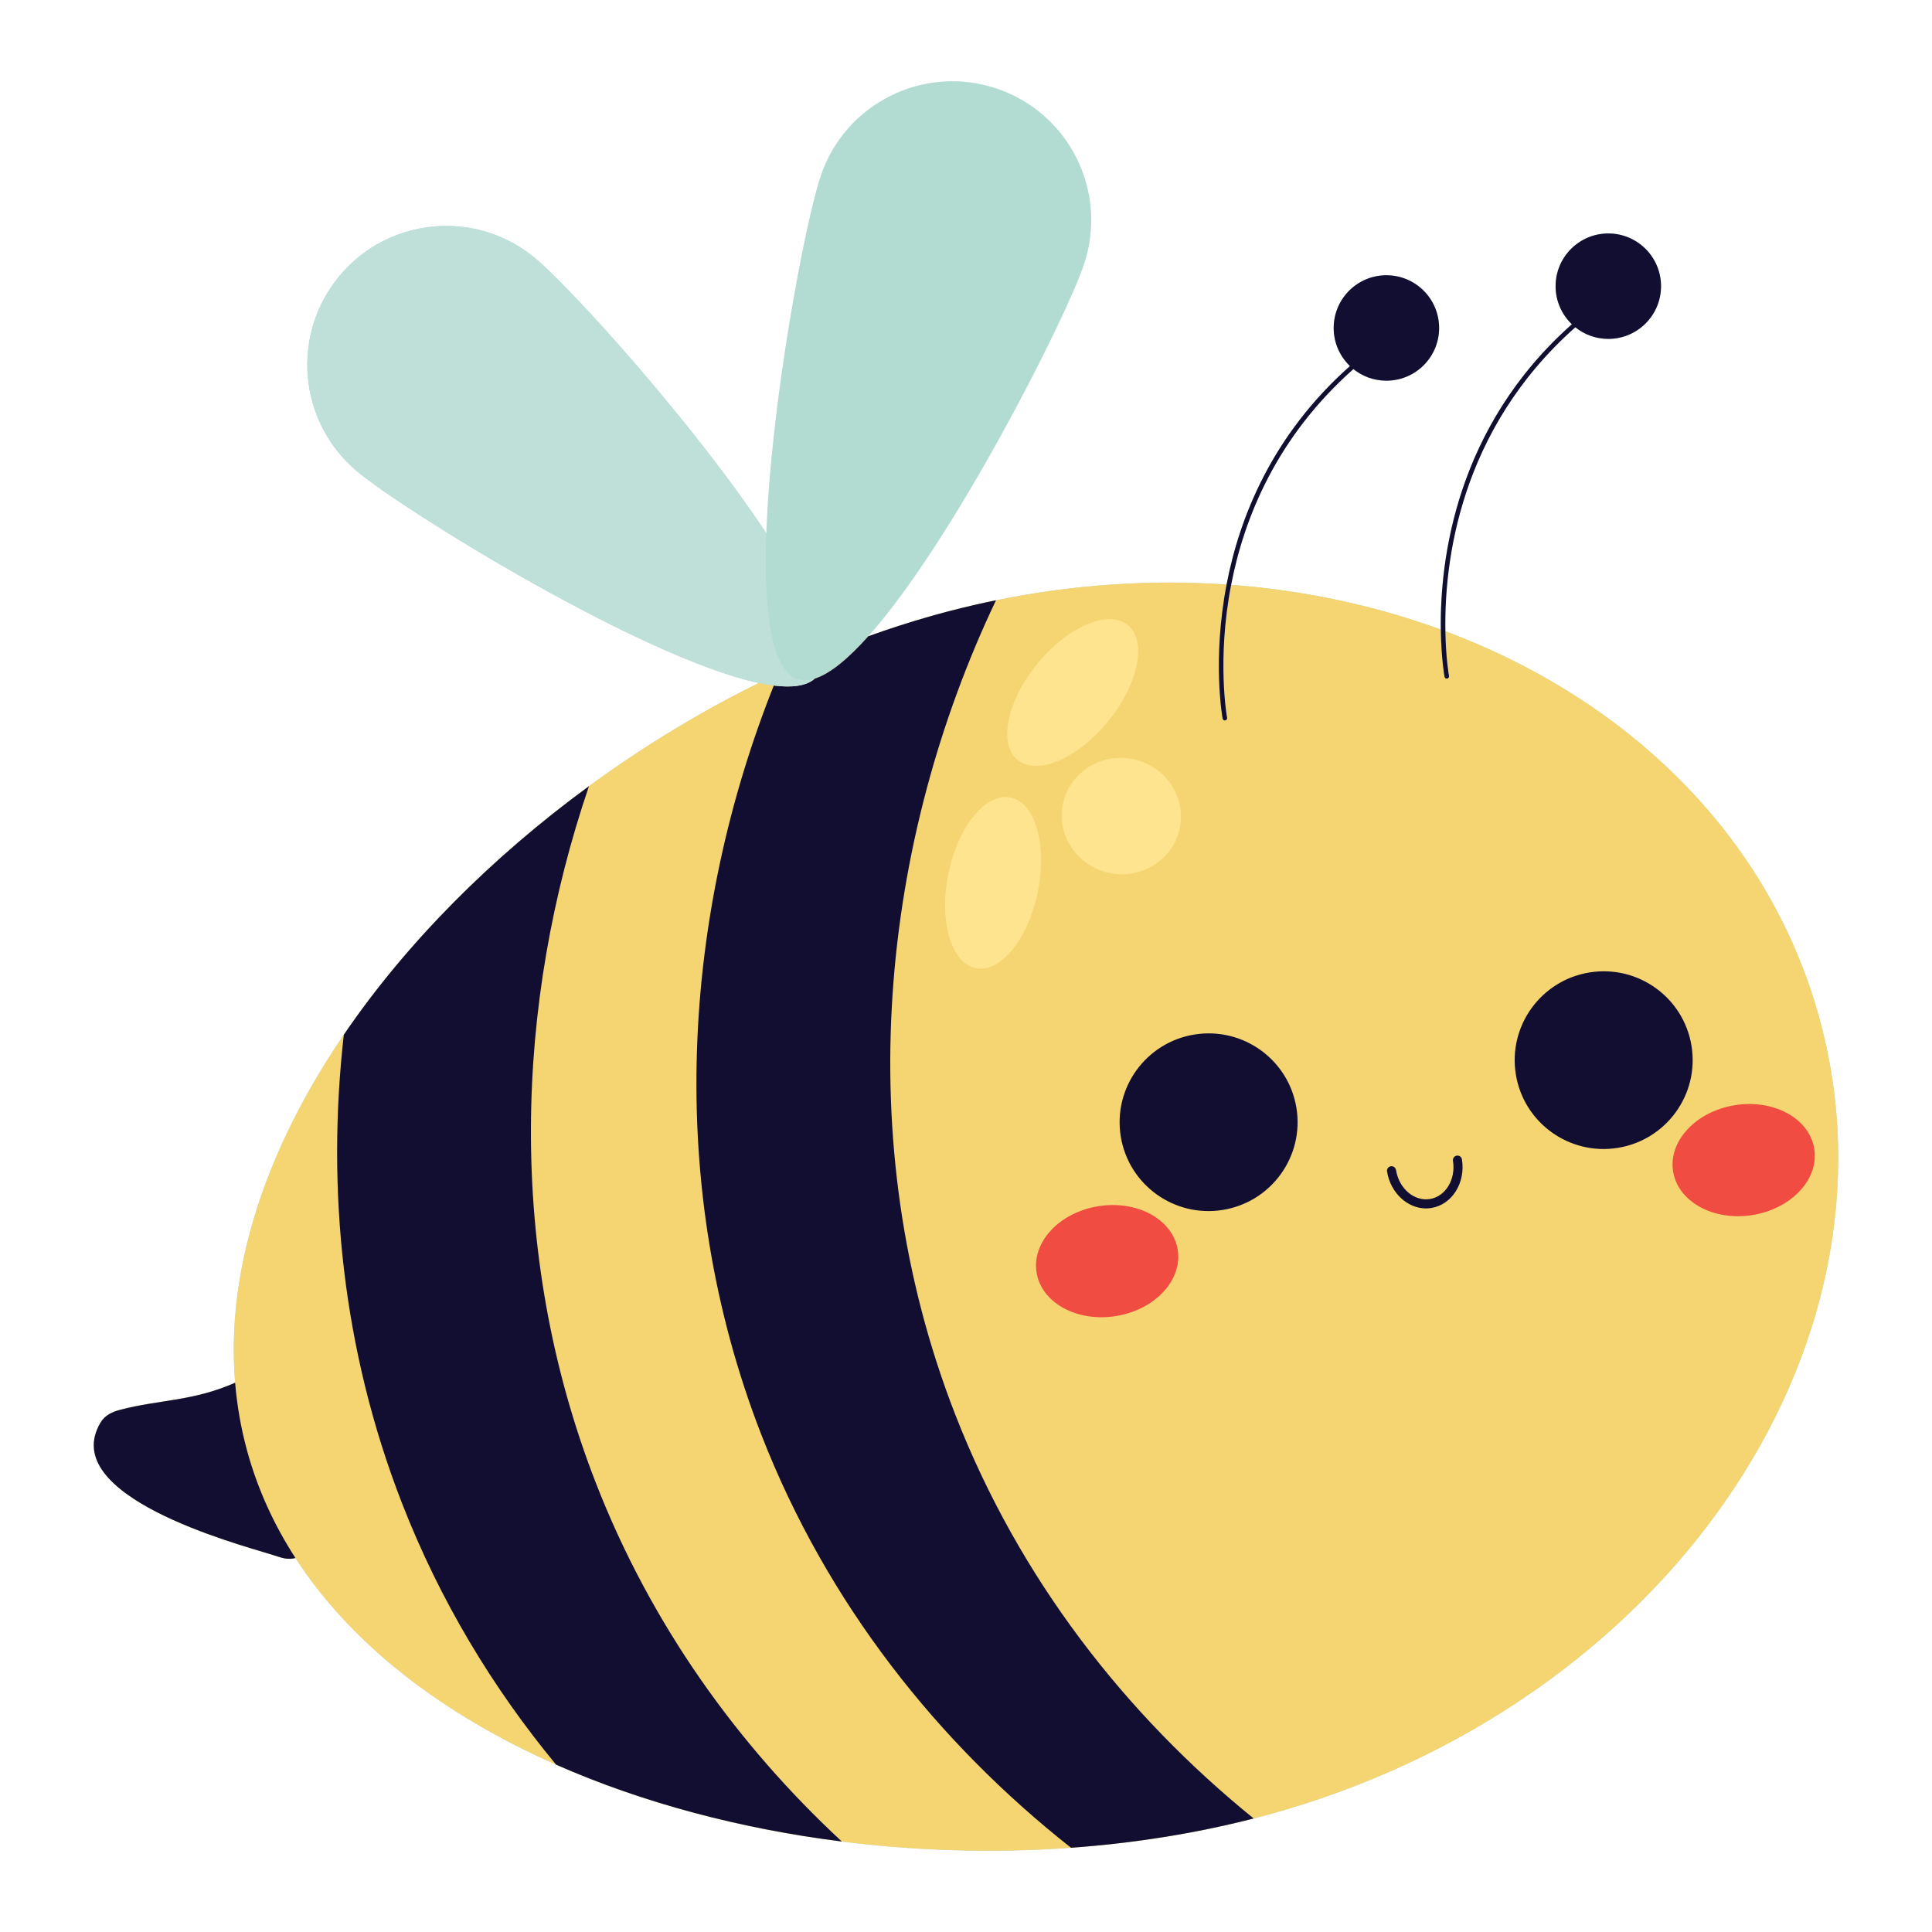 <?xml version="1.0" encoding="utf-8"?>
<!-- Generator: Adobe Illustrator 27.5.0, SVG Export Plug-In . SVG Version: 6.00 Build 0)  -->
<svg version="1.1" id="Capa_1" xmlns="http://www.w3.org/2000/svg" xmlns:xlink="http://www.w3.org/1999/xlink" x="0px" y="0px"
	 viewBox="0 0 425.197 425.197" style="enable-background:new 0 0 425.197 425.197;" xml:space="preserve">
<path style="fill:#B2DBD1;" d="M59.275,341.983c0.788,0.247,1.577,0.494,2.366,0.741c1.254,0.392,2.378,0.429,3.381,0.168
	c36.087,55.793,136.889,77.565,213.878,56.537c87.065-23.78,141.482-102.232,121.545-175.229
	c-10.955-40.109-42.079-70.224-82.344-85.275c-0.267-14.992,2.975-44.216,28.599-66.896c1.988,1.597,4.513,2.554,7.261,2.554
	c6.408,0,11.602-5.194,11.602-11.602S360.367,51.38,353.96,51.38c-6.408,0-11.602,5.194-11.602,11.602
	c0,3.296,1.375,6.271,3.582,8.383c-25.602,22.722-29.047,51.907-28.843,67.19c-14.401-5.274-29.951-8.63-46.152-9.838
	c2.838-14.698,10-32.519,26.913-47.489c1.988,1.597,4.513,2.554,7.262,2.554c6.408,0,11.602-5.194,11.602-11.602
	c0-6.408-5.194-11.602-11.602-11.602c-6.408,0-11.602,5.194-11.602,11.602c0,3.296,1.375,6.271,3.582,8.383
	c-17.089,15.166-24.306,33.212-27.155,48.082c-19.105-1.318-39.097,0.349-59.161,5.374c-0.097,0.024-0.193,0.048-0.29,0.073
	c-0.128,0.032-0.257,0.065-0.385,0.097c-0.26,0.066-0.52,0.133-0.781,0.2c-0.132,0.034-0.263,0.068-0.395,0.102
	c-0.143,0.037-0.287,0.075-0.43,0.113c-0.189,0.05-0.379,0.1-0.568,0.15c-0.107,0.029-0.215,0.057-0.322,0.086
	c-0.296,0.079-0.592,0.159-0.889,0.24l-0.025,0.007c-0.367,0.1-0.733,0.202-1.1,0.304l-0.043,0.012
	c-0.359,0.1-0.718,0.202-1.077,0.304l-0.022,0.006c-4.461,1.275-8.915,2.715-13.347,4.31c18.741-20.993,43.38-69.753,47.443-81.806
	c5.392-15.994-3.202-33.332-19.197-38.724c-15.995-5.392-33.332,3.202-38.724,19.197c-3.414,10.125-10.955,49.659-11.973,78.678
	c-15.997-24.166-42.678-53.649-50.802-60.476c-12.923-10.859-32.201-9.186-43.06,3.737s-9.186,32.201,3.737,43.06
	c10.426,8.761,62.88,41.203,88.459,46.622C101.56,182.638,46.897,246.247,51.746,304.318c-9.423,4.129-16.562,3.664-25.324,5.959
	c-1.669,0.437-3.3,1.162-4.246,2.727C12.371,329.223,52.348,339.812,59.275,341.983z"/>
<path style="fill:#F5D571;" d="M400.444,224.201c-10.955-40.109-42.079-70.224-82.344-85.275c0.106,5.978,0.771,9.693,0.797,9.829
	c0.052,0.271-0.127,0.533-0.397,0.584l-0.095,0.009c-0.235,0-0.444-0.167-0.49-0.406c-0.027-0.14-0.733-4.08-0.817-10.387
	c-14.401-5.274-29.951-8.63-46.152-9.838c-3.176,16.449-0.937,28.986-0.889,29.237c0.052,0.271-0.127,0.533-0.397,0.584
	l-0.095,0.009c-0.235,0-0.444-0.167-0.49-0.406c-0.048-0.253-2.311-12.895,0.87-29.496c-16.432-1.133-33.521-0.049-50.747,3.471
	l0.004-0.009c-3.288,0.672-6.58,1.431-9.874,2.282c-0.132,0.034-0.263,0.068-0.395,0.102c-0.143,0.037-0.287,0.075-0.43,0.113
	c-0.189,0.05-0.379,0.1-0.568,0.15c-0.107,0.029-0.215,0.057-0.322,0.086c-0.296,0.079-0.592,0.159-0.889,0.24l-0.025,0.007
	c-0.367,0.1-0.733,0.202-1.1,0.304l-0.043,0.012c-0.359,0.1-0.718,0.202-1.077,0.304l-0.022,0.006
	c-4.462,1.275-8.917,2.717-13.351,4.314c-4.361,4.884-8.402,8.264-11.79,9.328c-1.809,1.615-4.942,2.028-9.018,1.52
	c-1.042-0.13-2.146-0.32-3.305-0.566C101.56,182.638,46.897,246.247,51.746,304.318c-9.423,4.129-16.562,3.664-25.324,5.959
	c-1.669,0.437-3.3,1.162-4.246,2.727c-9.805,16.219,30.172,26.809,37.099,28.98c0.788,0.247,1.577,0.494,2.366,0.741
	c1.254,0.392,2.378,0.429,3.381,0.168c12.999,20.097,34.394,35.778,60.049,46.635l0.014,0.006c0.897,0.379,1.799,0.753,2.706,1.121
	l0.038,0.015c0.285,0.115,0.57,0.23,0.855,0.344l0.059,0.024c0.604,0.241,1.21,0.479,1.817,0.715l0.008,0.003
	c0.297,0.115,0.594,0.229,0.892,0.343l0.049,0.019c0.92,0.352,1.845,0.697,2.775,1.037l0.006,0.002
	c30.878,11.279,66.84,15.992,101.414,13.499l0.003,0.003c13.757-0.992,27.291-3.129,40.2-6.445l-0.018-0.015
	c1.003-0.257,2.015-0.497,3.01-0.768C365.964,375.65,420.381,297.197,400.444,224.201z"/>
<path style="fill:#120E32;" d="M51.746,304.318c-9.423,4.129-16.562,3.664-25.324,5.959c-1.669,0.437-3.3,1.162-4.246,2.727
	c-9.805,16.219,30.172,26.809,37.099,28.98c0.788,0.247,1.577,0.494,2.366,0.741c1.254,0.392,2.378,0.429,3.381,0.168
	c-4.723-7.302-8.338-15.187-10.645-23.635C53.032,314.335,52.166,309.347,51.746,304.318z"/>
<path style="fill:#120E32;" d="M131.131,326.352c-19.87-51.048-17.709-105.775-1.514-153.325
	c-21.437,15.679-40.189,34.494-53.951,54.705c-3.839,33.879-0.352,69.294,12.806,103.097c8.345,21.44,19.973,40.673,33.907,57.534
	c19.061,8.42,40.613,14.114,62.897,16.92C162.295,383.971,143.251,357.49,131.131,326.352z"/>
<path style="fill:#120E32;" d="M179.317,149.356c-1.809,1.615-4.942,2.028-9.018,1.52c-19.954,50.094-24.243,109.634-2.745,164.866
	c14.507,37.268,38.929,67.867,68.154,90.915c13.757-0.992,27.291-3.129,40.2-6.445c-28.134-22.81-51.596-52.73-65.694-88.948
	c-23.584-60.588-16.131-126.357,8.988-179.157c-3.288,0.672-6.58,1.431-9.874,2.282c-0.132,0.034-0.263,0.068-0.395,0.102
	c-0.143,0.037-0.287,0.075-0.43,0.113c-0.189,0.05-0.379,0.1-0.568,0.15c-0.107,0.029-0.215,0.057-0.322,0.086
	c-0.296,0.079-0.592,0.159-0.889,0.24l-0.025,0.007c-0.367,0.1-0.733,0.202-1.1,0.304l-0.043,0.012
	c-0.359,0.1-0.718,0.202-1.077,0.304l-0.022,0.006c-4.462,1.275-8.917,2.717-13.351,4.314
	C186.746,144.912,182.705,148.292,179.317,149.356z"/>
<path style="fill:#120E32;" d="M269.074,158.142c0.046,0.239,0.255,0.406,0.49,0.406l0.095-0.009
	c0.27-0.052,0.449-0.313,0.397-0.584c-0.048-0.251-2.287-12.788,0.889-29.237c2.838-14.698,10-32.519,26.913-47.489
	c1.988,1.597,4.513,2.554,7.262,2.554c6.408,0,11.602-5.194,11.602-11.602c0-6.408-5.194-11.602-11.602-11.602
	c-6.408,0-11.602,5.194-11.602,11.602c0,3.296,1.375,6.271,3.582,8.383c-17.089,15.166-24.306,33.212-27.155,48.082
	C266.763,145.247,269.026,157.888,269.074,158.142z"/>
<path style="fill:#120E32;" d="M318.404,149.349l0.095-0.009c0.27-0.052,0.449-0.313,0.397-0.584
	c-0.026-0.136-0.69-3.851-0.797-9.829c-0.267-14.992,2.975-44.216,28.599-66.896c1.988,1.597,4.513,2.554,7.261,2.554
	c6.408,0,11.602-5.194,11.602-11.602S360.367,51.38,353.96,51.38c-6.408,0-11.602,5.194-11.602,11.602
	c0,3.296,1.375,6.271,3.582,8.383c-25.602,22.722-29.047,51.907-28.843,67.19c0.084,6.307,0.79,10.247,0.817,10.387
	C317.96,149.182,318.169,149.349,318.404,149.349z"/>
<path style="fill:#120E32;" d="M262.878,227.678c-10.678,1.722-17.941,11.76-16.222,22.421
	c1.719,10.661,11.769,17.907,22.448,16.185c10.678-1.722,17.941-11.76,16.222-22.421
	C283.607,233.202,273.556,225.956,262.878,227.678z"/>
<path style="fill:#F04C42;" d="M241.71,265.466c-8.578,1.383-14.66,7.917-13.583,14.593c1.077,6.676,8.904,10.967,17.482,9.583
	c8.578-1.383,14.66-7.917,13.583-14.593C258.115,268.373,250.288,264.082,241.71,265.466z"/>
<path style="fill:#120E32;" d="M372.274,230.201c-1.719-10.661-11.769-17.907-22.448-16.185
	c-10.678,1.722-17.941,11.76-16.222,22.421c1.719,10.661,11.769,17.907,22.448,16.185
	C366.731,250.9,373.993,240.862,372.274,230.201z"/>
<path style="fill:#F04C42;" d="M381.8,243.233c-8.578,1.383-14.66,7.917-13.583,14.593c1.077,6.676,8.904,10.966,17.482,9.583
	c8.578-1.383,14.66-7.917,13.583-14.593C398.206,246.14,390.379,241.85,381.8,243.233z"/>
<path style="fill:#120E32;" d="M320.599,254.334c-0.545,0.088-0.916,0.601-0.828,1.146c0.657,4.075-1.62,7.843-5.075,8.4
	c-3.47,0.558-6.804-2.305-7.46-6.379c-0.088-0.546-0.605-0.92-1.147-0.828c-0.545,0.088-0.916,0.601-0.828,1.147
	c0.761,4.715,4.474,8.13,8.574,8.13c0.39,0,0.784-0.031,1.179-0.095c4.544-0.733,7.564-5.53,6.732-10.693
	C321.657,254.617,321.145,254.244,320.599,254.334z"/>
<path style="fill:#BEE0D8;" d="M179.317,149.356c-1.373,0.431-2.639,0.483-3.775,0.1c-5.869-1.979-7.472-15.267-6.882-32.088
	c-15.997-24.166-42.678-53.649-50.802-60.476c-12.923-10.859-32.201-9.186-43.06,3.737s-9.186,32.201,3.737,43.06
	c10.426,8.761,62.88,41.203,88.459,46.622c1.159,0.246,2.263,0.436,3.305,0.566C174.374,151.384,177.508,150.971,179.317,149.356z"
	/>
<path style="fill:#FFE48F;" d="M223.953,167.257c4.294,3.51,13.205-0.289,19.902-8.483c6.698-8.195,8.646-17.683,4.352-21.193
	c-4.294-3.51-13.205,0.289-19.902,8.483C221.607,154.259,219.659,163.747,223.953,167.257z"/>
<path style="fill:#FFE48F;" d="M222.384,175.52c-5.434-1.107-11.553,6.402-13.666,16.773c-2.113,10.37,0.579,19.675,6.013,20.783
	c5.434,1.107,11.553-6.402,13.666-16.773C230.51,185.932,227.818,176.627,222.384,175.52z"/>
<path style="fill:#FFE48F;" d="M233.909,176.979c-1.411,6.924,3.207,13.711,10.315,15.16c7.108,1.449,14.014-2.99,15.425-9.914
	c1.411-6.924-3.207-13.711-10.315-15.16C242.226,165.616,235.32,170.055,233.909,176.979z"/>
</svg>
